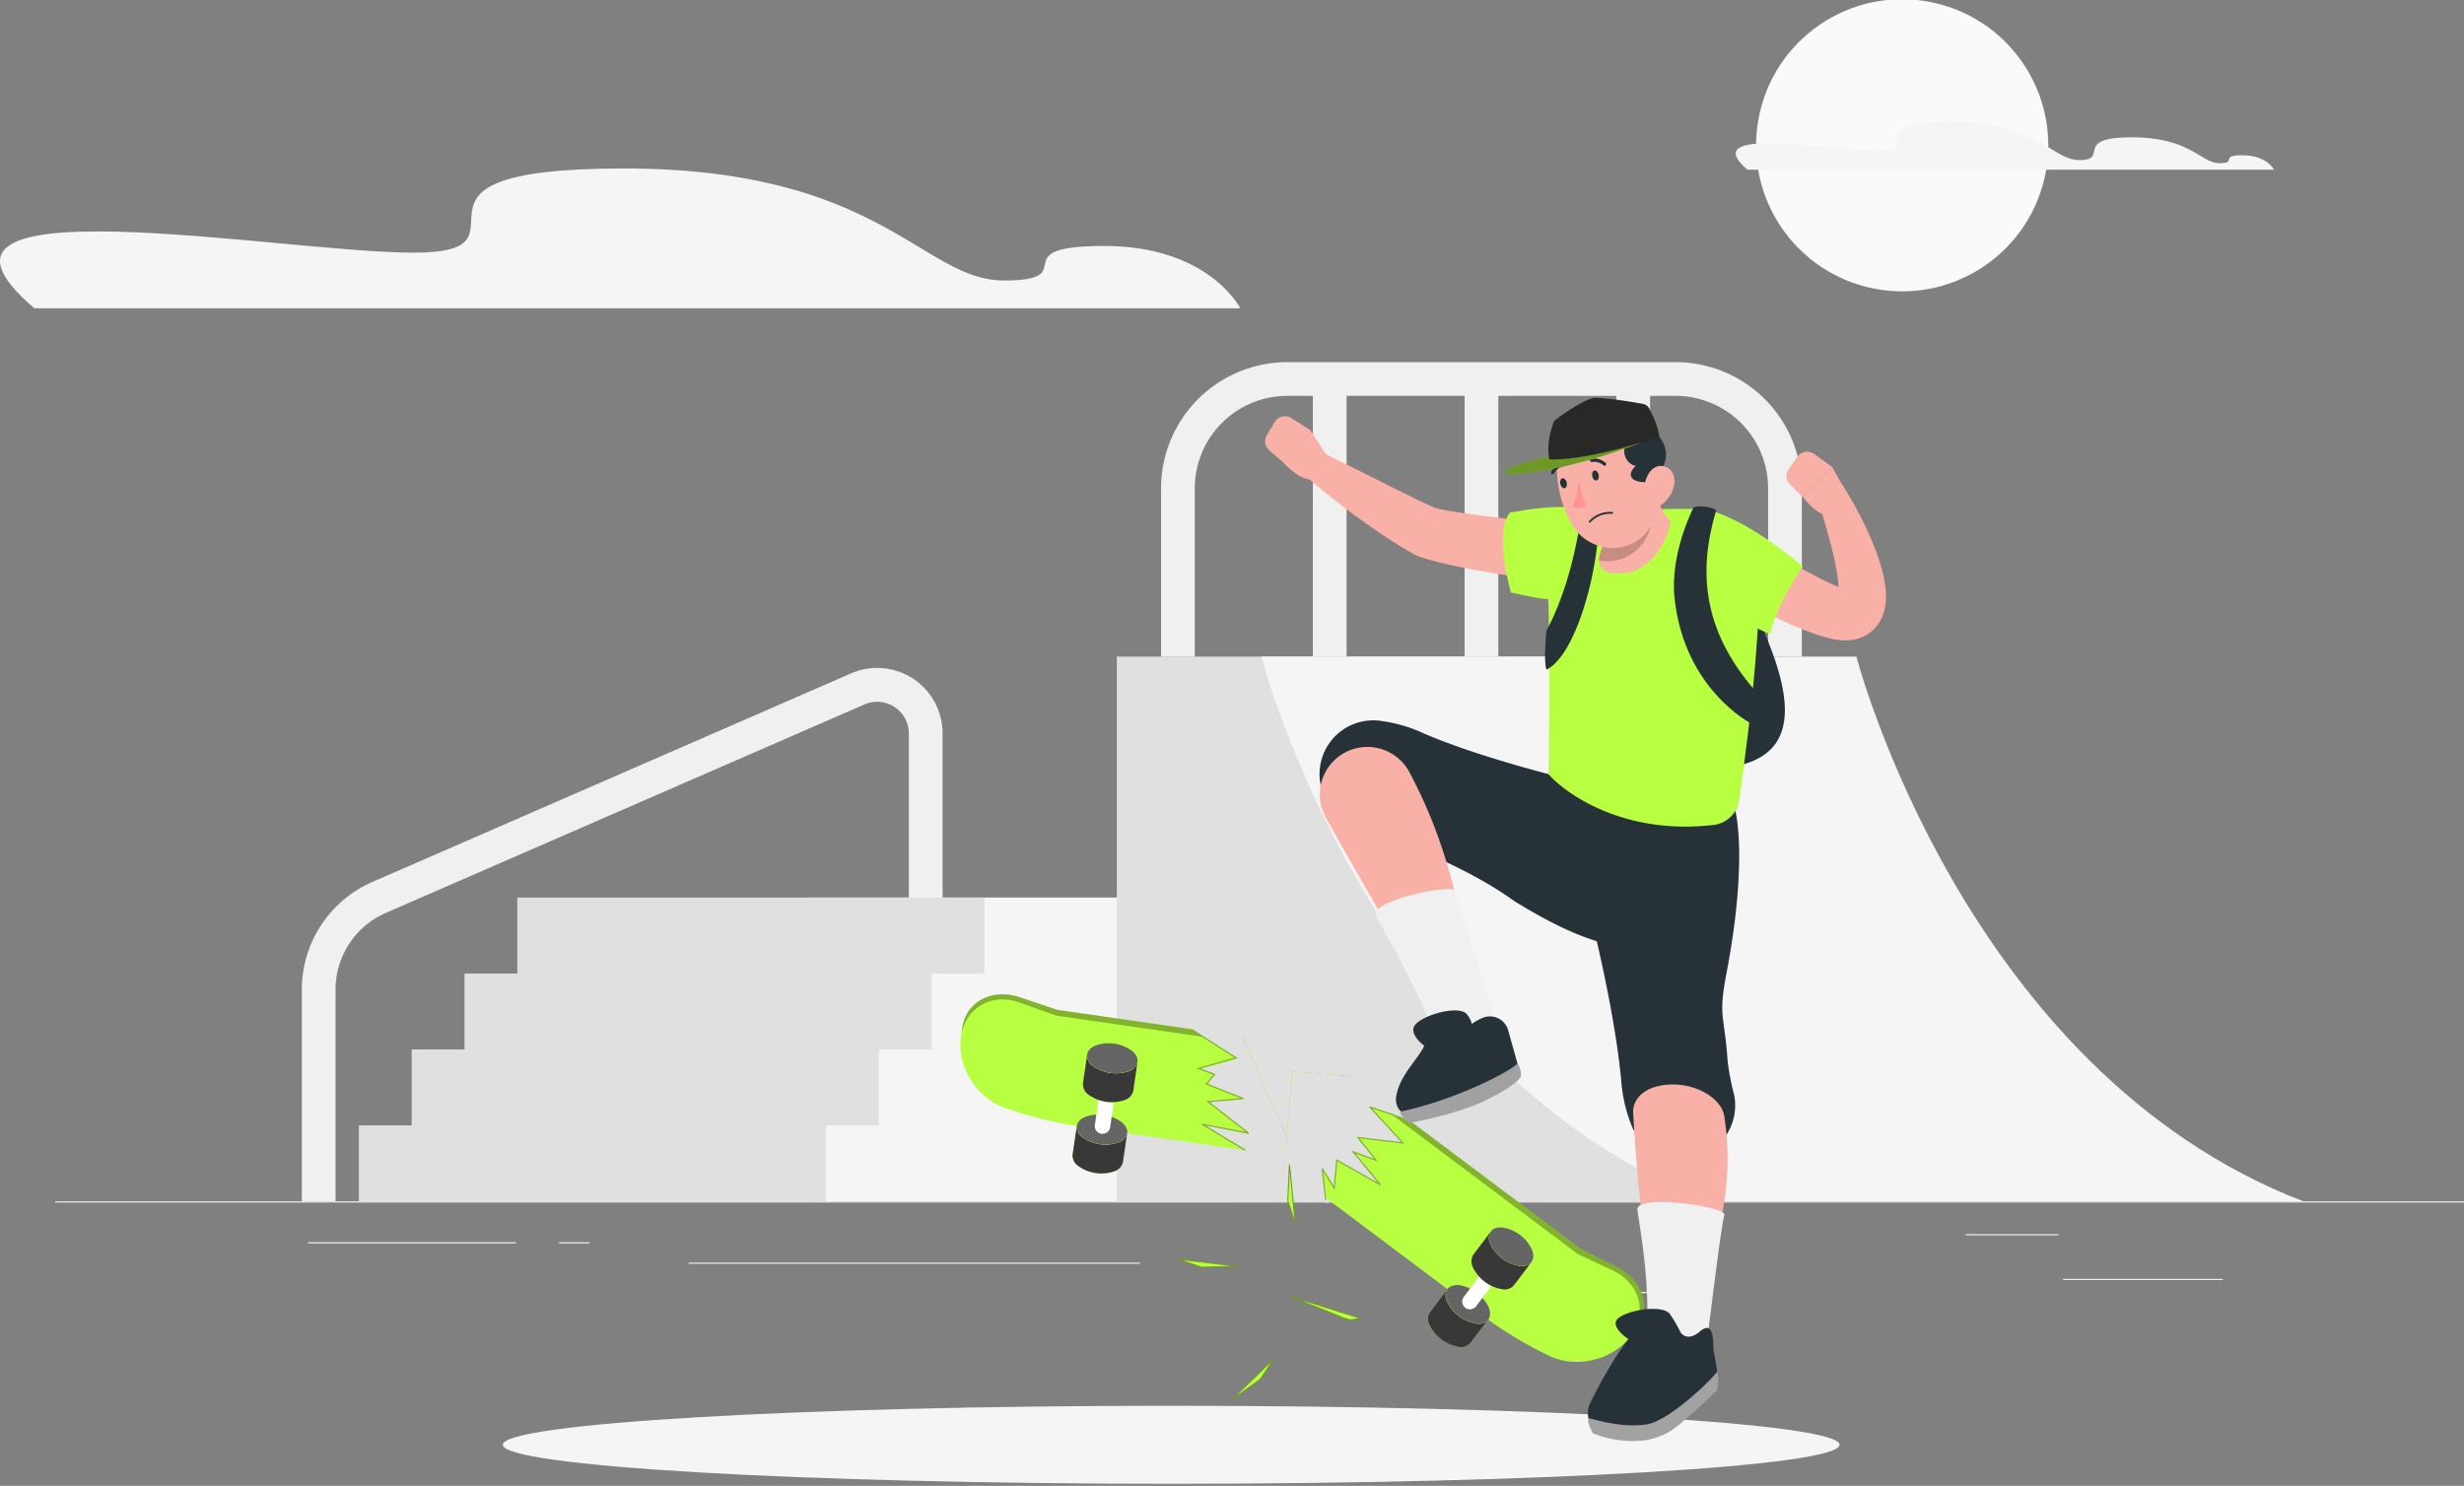 <svg xmlns="http://www.w3.org/2000/svg" fill="none" viewBox="0 0 892 538">
  <rect x="0" y="0" width="892" height="538" fill="#808080" stroke="none"/>
  <path fill="#EBEBEB" d="M892 434.986H20v.436h872v-.436ZM804.625 463.047h-57.762v.436h57.762v-.436ZM597.644 467.79h-15.156v.436h15.156v-.436ZM745.12 446.862h-33.468v.436h33.468v-.436ZM186.816 449.792h-75.324v.436h75.324v-.436ZM213.395 449.792h-11.04v.436h11.04v-.436ZM412.667 457.152H249.289v.436h163.378v-.436Z"/>
  <path fill="#FAFAFA" d="M740.075 64.757c6.708-28.423-10.895-56.902-39.318-63.61-28.423-6.709-56.902 10.894-63.61 39.317-6.709 28.423 10.894 56.902 39.317 63.611 28.423 6.708 56.902-10.895 63.611-39.318Z"/>
  <path fill="#F0F0F0" d="M121.466 434.986h-12.208v-76.649a42.537 42.537 0 0 1 25.549-38.996l173.284-75.515a23.661 23.661 0 0 1 22.434 1.889 23.672 23.672 0 0 1 10.702 19.806v73.684h-12.208v-73.684a11.484 11.484 0 0 0-5.219-9.548 11.49 11.49 0 0 0-10.843-.916l-173.266 75.48a30.305 30.305 0 0 0-18.225 27.8v76.649Z"/>
  <path fill="#F5F5F5" d="M448.516 324.992H293.004v109.994h155.512V324.992Z"/>
  <path fill="#E0E0E0" d="M299.038 407.483H129.922v27.503h169.116v-27.503ZM318.155 379.98H149.039v27.503h169.116V379.98Z"/>
  <path fill="#E0E0E0" d="M337.264 352.495H168.148v27.503h169.116v-27.503ZM356.381 324.992H187.266v27.503h169.115v-27.503ZM635.681 237.739H404.305v197.247h231.376V237.739Z"/>
  <path fill="#F5F5F5" d="M672.046 237.739H456.609S495.344 387.601 618.4 434.986h215.437C710.78 387.601 672.046 237.739 672.046 237.739Z"/>
  <path fill="#F0F0F0" d="M652.286 237.739h-12.208v-60.935a33.521 33.521 0 0 0-33.485-33.468H465.992a33.508 33.508 0 0 0-33.468 33.468v60.935h-12.208v-60.935a45.728 45.728 0 0 1 45.676-45.676h140.601a45.726 45.726 0 0 1 45.693 45.676v60.935Z"/>
  <path fill="#F0F0F0" d="M487.481 137.232h-12.208v100.507h12.208V137.232ZM542.419 137.232h-12.208v100.507h12.208V137.232ZM597.353 137.232h-12.208v100.507h12.208V137.232Z"/>
  <path fill="#F5F5F5" d="M12.438 111.628h436.576s-11.336-22.567-49.233-22.567-7.098 12.504-36.45 12.504C333.98 101.565 319.016 61 225.73 61c-93.287 0-27.643 30.485-75.934 30.485s-192.695-26.98-137.357 20.143ZM811.874 56.208c-8.72 0-1.64 2.878-8.424 2.878s-10.237-9.366-31.775-9.366c-21.19 0-8.215 7.97-18.365 8.232h-.54C742.724 57.952 737.597 44 705.682 44c-31.916 0-9.47 10.464-26.003 10.464-16.534 0-65.976-9.226-47.088 6.976H823.21s-2.581-5.232-11.336-5.232Z"/>
  <g clip-path="url(#a)">
    <path fill="#B9FF41" d="m576.416 393.563-193.727-27.936-13.325-4.504c-10.229-3.447-19.645 1.502-21.029 11.084-1.377 9.561 5.801 20.114 16.032 23.526a154.121 154.121 0 0 0 27.315 6.564l165.749 23.9a154.541 154.541 0 0 0 28.042 1.468c10.791-.416 20.665-8.501 22.042-18.063 1.376-9.561-6.246-16.984-17.05-16.562l-14.049.523Z"/>
    <path fill="#000" d="m576.416 393.563-193.727-27.936-13.325-4.504c-10.229-3.447-19.645 1.502-21.029 11.084-1.377 9.561 5.801 20.114 16.032 23.526a154.121 154.121 0 0 0 27.315 6.564l165.749 23.9a154.541 154.541 0 0 0 28.042 1.468c10.791-.416 20.665-8.501 22.042-18.063 1.376-9.561-6.246-16.984-17.05-16.562l-14.049.523Z" opacity=".3"/>
    <path fill="#B9FF41" d="M576.082 395.688 382.384 367.74l-13.294-4.739c-10.157-3.668-19.707 1.972-21.236 12.454-1.516 10.51 5.53 21.99 15.744 25.632a141.697 141.697 0 0 0 27.265 6.757l165.755 23.913a140.317 140.317 0 0 0 28.068 1.218c10.826-.602 20.826-9.629 22.323-20.182 1.516-10.51-6.023-18.549-16.85-17.946l-14.077.841Z"/>
    <path fill="#B9FF41" d="m408.056 410.35-1.547 10.439a4.53 4.53 0 0 1-3.185 3.329 14.322 14.322 0 0 1-12.878-1.857 4.67 4.67 0 0 1-2.158-4.151l1.542-10.453a4.662 4.662 0 0 0 2.143 4.157 14.32 14.32 0 0 0 6.224 2.474 14.32 14.32 0 0 0 6.668-.623 4.666 4.666 0 0 0 3.191-3.315Z"/>
    <path fill="#383838" d="m408.056 410.35-1.547 10.439a4.53 4.53 0 0 1-3.185 3.329 14.322 14.322 0 0 1-12.878-1.857 4.67 4.67 0 0 1-2.158-4.151l1.542-10.453a4.662 4.662 0 0 0 2.143 4.157 14.32 14.32 0 0 0 6.224 2.474 14.32 14.32 0 0 0 6.668-.623 4.666 4.666 0 0 0 3.191-3.315Z"/>
    <path fill="#B9FF41" d="M405.905 406.2c3.279 2.576 2.811 5.921-1.033 7.465a14.326 14.326 0 0 1-12.892-1.851c-3.265-2.582-2.797-5.927 1.041-7.486a14.34 14.34 0 0 1 12.884 1.872Z"/>
    <path fill="#656565" d="M405.905 406.2c3.279 2.576 2.811 5.921-1.033 7.465a14.326 14.326 0 0 1-12.892-1.851c-3.265-2.582-2.797-5.927 1.041-7.486a14.34 14.34 0 0 1 12.884 1.872Z"/>
    <path fill="#fff" d="M398.719 410.509a2.78 2.78 0 0 1-1.835-1.088 2.795 2.795 0 0 1-.527-2.068l2.887-20.274a2.8 2.8 0 0 1 1.089-1.835 2.78 2.78 0 0 1 2.067-.527 2.803 2.803 0 0 1 2.377 3.15l-2.888 20.274a2.8 2.8 0 0 1-3.17 2.368Z"/>
    <path fill="#B9FF41" d="m411.783 384.506-1.522 10.496a4.668 4.668 0 0 1-3.185 3.329 14.342 14.342 0 0 1-12.884-1.871 4.67 4.67 0 0 1-2.158-4.151l1.542-10.453a4.665 4.665 0 0 0 2.143 4.157 14.393 14.393 0 0 0 12.899 1.865 4.662 4.662 0 0 0 3.165-3.372Z"/>
    <path fill="#383838" d="m411.783 384.506-1.522 10.496a4.668 4.668 0 0 1-3.185 3.329 14.342 14.342 0 0 1-12.884-1.871 4.67 4.67 0 0 1-2.158-4.151l1.542-10.453a4.665 4.665 0 0 0 2.143 4.157 14.393 14.393 0 0 0 12.899 1.865 4.662 4.662 0 0 0 3.165-3.372Z"/>
    <path fill="#B9FF41" d="M409.628 380.356c3.279 2.576 2.811 5.921-1.027 7.479a14.389 14.389 0 0 1-12.898-1.865c-3.259-2.568-2.811-5.921 1.047-7.472a14.37 14.37 0 0 1 12.878 1.858Z"/>
    <path fill="#656565" d="M409.628 380.356c3.279 2.576 2.811 5.921-1.027 7.479a14.389 14.389 0 0 1-12.898-1.865c-3.259-2.568-2.811-5.921 1.047-7.472a14.37 14.37 0 0 1 12.878 1.858Z"/>
    <path fill="#E0E0E0" d="m447.798 383.441-17.188-11.507 68.387 10.459-15.267 2.452 18.115 5.864-16.125 6.321 10.424 4.065-9.197.616 14.918 6.419-19.043-.221 4.933 9.129-7.945-4.3 8.06 10.349-56.456-8.808 20.015 2.402-16.539-10.053 17.143 3.684-14.709-11.742 13.437-.764-13.552-5.285 2.619-3.782-5.931-1.713 13.901-3.585Z"/>
    <path stroke="#81B32D" stroke-width=".467" d="m450.793 416.468-15.617-9.414 16.774 3.248-14.655-11.395 12.784-1.135-13.352-5.257 2.912-3.48-5.686-2.148 13.491-3.851-15.872-10.15"/>
  </g>
  <g clip-path="url(#b)">
    <path fill="#B9FF41" d="M572.546 452.394 415.969 334.945l-9.531-10.344c-7.321-7.933-17.957-8.107-23.769-.364-5.795 7.729-4.559 20.431 2.78 28.334a154.193 154.193 0 0 0 20.819 18.863L540.232 471.92a154.418 154.418 0 0 0 23.901 14.74c9.667 4.812 22.21 2.455 28.005-5.274 5.794-7.729 2.667-17.898-7.015-22.711l-12.577-6.281Z"/>
    <path fill="#000" d="M572.546 452.394 415.969 334.945l-9.531-10.344c-7.321-7.933-17.957-8.107-23.769-.364-5.795 7.729-4.559 20.431 2.78 28.334a154.193 154.193 0 0 0 20.819 18.863L540.232 471.92a154.418 154.418 0 0 0 23.901 14.74c9.667 4.812 22.21 2.455 28.005-5.274 5.794-7.729 2.667-17.898-7.015-22.711l-12.577-6.281Z" opacity=".3"/>
    <path fill="#B9FF41" d="M571.231 454.098 414.686 336.652l-9.391-10.536c-7.152-8.09-18.238-7.723-24.607.74-6.373 8.494-5.698 21.947 1.517 30.043a141.6 141.6 0 0 0 20.682 19.008L536.85 476.408a140.306 140.306 0 0 0 24.042 14.534c9.788 4.665 22.893 1.542 29.269-6.999 6.372-8.494 3.613-19.165-6.174-23.83l-12.756-6.015Z"/>
    <path fill="#B9FF41" d="m538.735 477.841-6.413 8.428a4.534 4.534 0 0 1-4.376 1.395 14.38 14.38 0 0 1-10.423-7.825 4.673 4.673 0 0 1 .098-4.677l6.367-8.432a4.676 4.676 0 0 0-.113 4.676 14.421 14.421 0 0 0 10.424 7.809 4.56 4.56 0 0 0 4.436-1.374Z"/>
    <path fill="#383838" d="m538.735 477.841-6.413 8.428a4.534 4.534 0 0 1-4.376 1.395 14.38 14.38 0 0 1-10.423-7.825 4.673 4.673 0 0 1 .098-4.677l6.367-8.432a4.676 4.676 0 0 0-.113 4.676 14.421 14.421 0 0 0 10.424 7.809 4.56 4.56 0 0 0 4.436-1.374Z"/>
    <path fill="#B9FF41" d="M538.851 473.181c1.627 3.818-.389 6.543-4.503 6.054a14.421 14.421 0 0 1-10.424-7.809c-1.626-3.833.391-6.558 4.505-6.069a14.395 14.395 0 0 1 10.422 7.824Z"/>
    <path fill="#656565" d="M538.851 473.181c1.627 3.818-.389 6.543-4.503 6.054a14.421 14.421 0 0 1-10.424-7.809c-1.626-3.833.391-6.558 4.505-6.069a14.395 14.395 0 0 1 10.422 7.824Z"/>
    <path fill="#fff" d="M530.461 473.517a2.814 2.814 0 0 1-.557-3.918l12.259-16.403a2.819 2.819 0 0 1 3.918-.557 2.832 2.832 0 0 1 .557 3.918l-12.259 16.403a2.819 2.819 0 0 1-3.918.557Z"/>
    <path fill="#B9FF41" d="m554.4 456.967-6.335 8.419a4.527 4.527 0 0 1-4.391 1.394 14.321 14.321 0 0 1-10.408-7.808 4.664 4.664 0 0 1 .097-4.677l6.368-8.432a4.667 4.667 0 0 0-.114 4.676 14.336 14.336 0 0 0 10.424 7.808 4.655 4.655 0 0 0 2.36-.12 4.658 4.658 0 0 0 1.999-1.26Z"/>
    <path fill="#383838" d="m554.4 456.967-6.335 8.419a4.527 4.527 0 0 1-4.391 1.394 14.321 14.321 0 0 1-10.408-7.808 4.664 4.664 0 0 1 .097-4.677l6.368-8.432a4.667 4.667 0 0 0-.114 4.676 14.336 14.336 0 0 0 10.424 7.808 4.655 4.655 0 0 0 2.36-.12 4.658 4.658 0 0 0 1.999-1.26Z"/>
    <path fill="#B9FF41" d="M554.5 452.291c1.641 3.833-.374 6.544-4.488 6.054a14.337 14.337 0 0 1-10.424-7.809c-1.626-3.832.39-6.542 4.505-6.069a14.357 14.357 0 0 1 6.143 2.662 14.346 14.346 0 0 1 4.264 5.162Z"/>
    <path fill="#656565" d="M554.5 452.291c1.641 3.833-.374 6.544-4.488 6.054a14.337 14.337 0 0 1-10.424-7.809c-1.626-3.832.39-6.542 4.505-6.069a14.357 14.357 0 0 1 6.143 2.662 14.346 14.346 0 0 1 4.264 5.162Z"/>
    <path fill="#E0E0E0" d="m464.537 381.807-9.56-18.342 54.986 41.985-14.572-5.173 13.081 13.836-17.181-2.19 7.196 8.568-8.365-3.872 10.01 12.789-16.602-9.33-.052 10.377-4.909-7.585 2.108 12.947-45.31-34.812 16.41 11.71-9.689-16.756 13.274 11.456-7.273-17.358 12.156 5.776-9.355-11.139 4.112-2.062-4.382-4.348 13.917 3.523Z"/>
    <path stroke="#81B32D" stroke-width=".467" d="m451.326 412.221-9.186-15.752 13.16 10.897-7.392-17.029 11.762 5.137-9.194-11.018 4.225-1.656-3.959-4.613 13.685 3.093-9.057-16.519M479.943 434.402l-1.261-11.261 4.339 7.043.912-10.105 15.85 8.981-9.832-11.914 8.183 2.956-6.511-8.199 16.245 1.945-12.005-13.069 8.951 3.085"/>
    <path fill="#B9FF41" stroke="#6F9927" stroke-width=".374" d="m466.563 469.195 26.004 8.161-3.791.575-2.447-.737-19.766-7.999ZM466.816 421.708l-.625 13.089 2.729 8.252-2.104-21.341Z"/>
  </g>
  <path fill="#B9FF41" stroke="#6F9927" stroke-width=".374" d="m448.008 458.502-13.099.357-8.194-2.897 21.293 2.54Z"/>
  <path fill="#F5F5F5" d="M423.975 537.255c133.639 0 241.974-6.325 241.974-14.128 0-7.802-108.335-14.127-241.974-14.127S182 515.325 182 523.127c0 7.803 108.336 14.128 241.975 14.128Z"/>
  <path fill="#B9FF41" stroke="#6F9927" stroke-width=".374" d="m445.703 507.001 10.622-7.674 4.749-7.279-15.371 14.953Z"/>
  <path fill="#263238" d="M624.586 198.399c9.984 23.849 41.334 72.272 3.008 79.148-38.326 6.876-53.664-4.443-56.759-19.756-3.095-15.313 12.006-86.574 53.751-59.392ZM627.535 395.536a92.696 92.696 0 0 1-2.13-11.485c-1.068-16.498-3.477-15.51-.45-31.344 8.024-41.98 3.235-59.209 3.235-59.209l-32.563-6.646-26.666 18.613s14.484 49.533 17.925 85.53a54.56 54.56 0 0 0 3.804 16.629 19.454 19.454 0 0 0 35.043 2.042 19.454 19.454 0 0 0 1.841-14.128l-.039-.002Z"/>
  <path fill="#F9B0A6" d="M624.214 404.117c-1.085-6.932-11.738-12.882-22.442-11.163-10.703 1.719-10.582 9.275-10.582 9.275 2.152 42.826 7.799 61.077 5.017 78.425l17.607 2.629c3.593-27.521 15.356-47.003 10.4-79.166Z"/>
  <path fill="#F0F0F0" d="M605.901 492.4a10.983 10.983 0 0 1-9.721-11.553c1.137-18.86-3.305-40.19-3.392-42.916-.222-5.732 32.285-.978 31.471 1.935-1.067 3.631-3.689 25.433-5.971 43.105a10.958 10.958 0 0 1-12.094 9.461l-.293-.032Z"/>
  <path fill="#F9B0A6" d="M574.507 211.69c-5.054-.399-9.984-.923-14.976-1.51-4.992-.587-9.984-1.248-14.901-2.034-4.917-.786-9.984-1.61-14.976-2.609-2.496-.511-4.992-1.023-7.6-1.659-1.248-.287-2.621-.674-3.919-1.011-1.298-.337-2.771-.849-4.143-1.248l-.25-.075a7.802 7.802 0 0 1-.986-.412c-3.906-2.097-7.488-4.343-10.957-6.627-3.47-2.284-6.864-4.68-10.221-7.076-3.358-2.396-6.602-4.992-9.822-7.488a169.586 169.586 0 0 1-9.472-7.937 5.14 5.14 0 0 1 2.033-8.753 5.144 5.144 0 0 1 3.558.266c3.656 1.698 7.3 3.52 10.92 5.304l10.795 5.404c3.569 1.835 7.163 3.594 10.695 5.342a220.194 220.194 0 0 0 10.483 4.867l-1.248-.499c1.011.212 1.91.461 3.008.661s2.172.424 3.332.599l3.457.549 3.532.499c4.759.624 9.56 1.215 14.402 1.773l14.564 1.609 14.564 1.648a10.26 10.26 0 0 1 5.572 18.122 10.263 10.263 0 0 1-7.506 2.308l.062-.013Z"/>
  <path fill="#B9FF41" d="M584.878 189.975c-8.087-8.736-24.885-6.802-38.289-4.38-5.978 7.313.412 29.04.412 29.04 4.318.35 15.4 4.855 26.37.575 16.037-6.253 15.875-20.48 11.507-25.235Z"/>
  <path fill="#F9B0A6" d="m481.206 166.3-6.927-10.608-9.896 11.544s7.488 8.849 12.792 5.654l4.031-6.59ZM461.412 152.884l-2.783 4.631a4.39 4.39 0 0 0 .923 5.616l4.83 4.105 9.897-11.544-6.714-4.255a4.395 4.395 0 0 0-6.153 1.447Z"/>
  <path fill="#263238" d="M610.326 291.787s-61.652-11.881-94.848-26.208a53.92 53.92 0 0 0-16.374-4.655 19.451 19.451 0 0 0-21.077 15.782 19.455 19.455 0 0 0 13.951 22.332 95.277 95.277 0 0 1 11.082 3.656c14.976 7.014 29.091 12.642 42.432 21.678 1.248.849 2.421 1.76 3.682 2.496 21.278 12.942 44.691 23.437 63.648 10.695l-2.496-45.776Z"/>
  <path fill="#B9FF41" d="M636.779 206.76c.561 27.694-4.805 65.745-7.164 82.83a10.581 10.581 0 0 1-9.123 9.086c-32.448 3.856-53.514-11.133-59.904-18.333.425-26.396.599-57.109-.786-77.838-.246-3.721.912-7.4 3.245-10.309a14.906 14.906 0 0 1 9.36-5.404 265.114 265.114 0 0 1 41.646-2.496 22.917 22.917 0 0 1 22.726 22.464Z"/>
  <path fill="#263238" d="M559.839 228.326s-1.123 10.883 0 14.14c11.781-5.753 20.517-42.22 18.72-59.904a15.896 15.896 0 0 0-5.691.162s-2.433 26.121-13.029 45.602Z"/>
  <path fill="#F9B0A6" d="M599.304 177.769a20.447 20.447 0 0 0 5.342 10.796c-.287 5.765-6.24 17.958-16.674 18.994-15.587 1.548-6.427-12.105-6.427-12.105l17.759-17.685Z"/>
  <path fill="#000" d="m597.692 179.367-16.149 16.087s-2.745 4.081-2.67 7.488a15.774 15.774 0 0 0 16.835-7.825c2.895-4.992 2.97-9.722 1.984-15.75Z" opacity=".2"/>
  <path fill="#F9B0A6" d="M597.494 163.667c2.496 12.018 4.605 18.92.224 26.633-6.589 11.593-22.851 10.208-28.953-.812-5.491-9.909-8.736-27.892 1.759-35.792a16.96 16.96 0 0 1 26.97 9.971Z"/>
  <path fill="#263238" d="M589.545 159.349c-3.444 3.994-.549 8.936 2.646 9.31-3.981 3.669-1.248 6.939 6.577 5.616 4.83-6.24 5.878-10.932 1.885-16.224-5.167-5.616-10.409-.811-11.108 1.298ZM581.772 185.397a11.948 11.948 0 0 1 1.929-.021.314.314 0 0 1 .281.364.361.361 0 0 1-.384.316 9.748 9.748 0 0 0-7.843 3.039.34.34 0 0 1-.097.092.308.308 0 0 1-.125.045.315.315 0 0 1-.331-.175.329.329 0 0 1-.016-.258.354.354 0 0 1 .067-.114 10.2 10.2 0 0 1 6.519-3.288Z"/>
  <path fill="#F9B0A6" d="M606.092 175.386a11.633 11.633 0 0 1-4.755 7.488c-3.282 2.246-6.14-.562-6.24-4.481-.087-3.519 1.523-8.923 5.304-9.597 3.782-.674 6.365 2.833 5.691 6.59Z"/>
  <path fill="#263238" d="M578.748 171.929c.212.986-.137 1.897-.786 2.034-.649.137-1.348-.562-1.56-1.548-.212-.985.137-1.896.786-2.034.649-.137 1.348.562 1.56 1.548ZM567.19 174.724c.212.986-.138 1.897-.787 2.035-.649.137-1.348-.562-1.56-1.548-.212-.986.138-1.897.787-2.022.648-.124 1.347.549 1.56 1.535Z"/>
  <path fill="#FF9593" d="M571.424 174.375s-.461 5.928-2.346 9.198c4.181.873 5.104-.25 5.104-.25l-2.758-8.948Z"/>
  <path fill="#263238" d="M581.042 168.634a.652.652 0 0 0 .249-.175.6.6 0 0 0 0-.836 5.976 5.976 0 0 0-5.229-1.485.584.584 0 0 0-.44.492.586.586 0 0 0 .016.232.614.614 0 0 0 .736.424 4.738 4.738 0 0 1 4.119 1.248.63.63 0 0 0 .549.1ZM562.129 171.704a.606.606 0 0 0 .461-.312 4.64 4.64 0 0 1 1.423-1.671 4.632 4.632 0 0 1 2.034-.825.586.586 0 0 0 .537-.636.599.599 0 0 0-.637-.549 5.836 5.836 0 0 0-4.405 3.132.596.596 0 0 0-.043.452.595.595 0 0 0 .293.347.632.632 0 0 0 .337.062Z"/>
  <path fill="#F9B0A6" d="M626.334 191.161c7.226 4.105 14.576 8.424 21.827 12.48 3.644 2.021 7.264 4.031 10.845 5.853 1.785.911 3.57 1.759 5.242 2.496.836.362 1.66.711 2.384.986.349.137.723.287.986.362l.636.212c.25.1.125 0-.611.262a4.577 4.577 0 0 0-2.222 1.797c-.362.711-.225.786-.137.537.155-.477.243-.972.262-1.473a28.818 28.818 0 0 0-.2-4.992c-.212-1.835-.574-3.744-.961-5.691-1.61-7.775-4.106-15.949-6.552-23.874v-.138a5.114 5.114 0 0 1 2.707-6.175 5.12 5.12 0 0 1 6.479 1.87 129.877 129.877 0 0 1 6.651 11.606 120.066 120.066 0 0 1 5.504 12.405 70.11 70.11 0 0 1 2.172 6.802 40.028 40.028 0 0 1 1.347 7.812 23.36 23.36 0 0 1-.187 4.93 15.59 15.59 0 0 1-2.408 6.502 13.37 13.37 0 0 1-7.339 5.454 16.898 16.898 0 0 1-6.988.562 25.06 25.06 0 0 1-2.496-.425c-.787-.162-1.423-.337-2.11-.511-1.322-.362-2.496-.749-3.744-1.136-2.321-.786-4.455-1.66-6.564-2.496-4.218-1.772-8.237-3.669-12.181-5.654-7.887-3.981-15.45-8.162-22.938-12.866a10.26 10.26 0 0 1 2.825-18.591 10.259 10.259 0 0 1 7.671.969l.1.125Z"/>
  <path fill="#B9FF41" d="M603.398 204.177c5.578 10.533 20.167 18.196 37.44 25.41 2.234-10.833 11.806-24.549 11.806-24.549s-17.098-14.801-31.575-19.543c-15.188-4.942-20.691 12.954-17.671 18.682Z"/>
  <path fill="#F9B0A6" d="m667.408 176.559-4.131-7.488-10.683 10.82a25.95 25.95 0 0 0 5.254 5.217 6.615 6.615 0 0 0 9.173-1.56 6.598 6.598 0 0 0 .387-6.989Z"/>
  <path fill="#F9B0A6" d="m650.648 165.414-3.108 4.418a4.394 4.394 0 0 0 .524 5.666l4.531 4.443 10.682-10.82-6.439-4.73a4.417 4.417 0 0 0-4.931-.169c-.495.31-.923.715-1.259 1.192ZM537.363 366.729c-9.023-26.283-8.337-51.754-27.132-87.123a17.22 17.22 0 0 0-16.997-9.06 17.227 17.227 0 0 0-15.451 17.352 17.221 17.221 0 0 0 2.159 8.132c20.855 37.44 35.219 59.342 40.448 76.128l16.973-5.429Z"/>
  <path fill="#F0F0F0" d="M533.944 383.727a10.996 10.996 0 0 1-13.554-6.764c-6.452-17.747-21.216-43.081-22.376-45.552-2.496-5.155 28.591-11.781 28.953-8.736.462 3.744 9.622 30.364 14.577 47.424a10.986 10.986 0 0 1-7.301 13.516l-.299.112Z"/>
  <path fill="#263238" d="M536.939 368.464a6.87 6.87 0 0 1 7.732 2.07 6.855 6.855 0 0 1 1.303 2.51l3.632 12.979a2.703 2.703 0 0 1 .074 2.15 2.7 2.7 0 0 1-1.522 1.519c-7.8 3.07-6.876 2.209-14.476 5.067-8.874 3.332-10.271 4.106-20.68 8.025-6.24 2.371-8.037-2.696-7.6-5.604 1.248-7.887 7.862-13.491 10.209-18.533 0 0-6.627-4.742-2.771-8.162 3.856-3.419 14.677-6.24 17.884-3.556a8.734 8.734 0 0 1 2.109 3.819 18.14 18.14 0 0 1 4.106-2.284Z"/>
  <path fill="#A1A1A1" d="M507.324 402.409c-1.76.375 2.72 4.219 2.72 4.219s16.699-2.996 26.57-7.651c13.266-6.24 13.978-9.297 13.978-9.297a7.717 7.717 0 0 0-1.311-4.818c.949 1.036-19.993 12.88-41.957 17.547Z"/>
  <path fill="#263238" d="M615.433 482.073c4.529-3.873 4.881 2.234 4.793 6.256 0 0 1.056 5.397 1.388 8.059.332 2.662-2.129 4.655-4.617 6.402-4.05 2.854-6.139 5.697-12.715 10.45-7.69 5.559-12.572 9.208-23.349 6.434-6.517-1.67-6.743-8.559-5.468-11.218 3.401-7.182 10.361-19.431 14.121-23.519 0 0-7.634-4.936-3.421-7.894 4.213-2.959 15.295-4.499 18.176-1.493a48.571 48.571 0 0 1 4.012 6.81s2.246 3.863 7.08-.287Z"/>
  <path fill="#A2A2A2" d="M575.485 513.598c-1.754-.342 1.098 5.35 1.098 5.35a38.051 38.051 0 0 0 19.184 2.52 24.8 24.8 0 0 0 8.743-3.183c4.491-2.652 16.994-14.789 16.994-14.789.598-2.317.645-4.742.137-7.081.423.831-16.945 18.073-25.539 19.342-9.272 1.323-18.061-1.674-20.617-2.159Z"/>
  <path fill="#B9FF41" d="M558.831 165.714c-11.481 2.496-22.9 7.65-4.28 5.279 18.932-2.409 39.162-10.633 39.162-10.633l-34.882 5.354Z"/>
  <path fill="#000" d="M558.831 165.714c-11.481 2.496-22.9 7.65-4.28 5.279 18.932-2.409 39.162-10.633 39.162-10.633l-34.882 5.354Z" opacity=".4"/>
  <path fill="#282826" d="M600.648 158.101s-24.111 8.599-39.749 8.262c-1.46-6.427 1.76-14.003 1.76-14.003s9.385-7.326 14.514-8.336c.27-.032.542-.032.812 0a151.266 151.266 0 0 1 16.76 2.221 3.162 3.162 0 0 1 2.272 1.647c1.173 2.184 3.344 6.702 3.631 10.209Z"/>
  <path fill="#263238" d="M621.258 184.883c-6.515 21.74-4.992 43.144 13.965 65.021.586 4.88-1.411 11.993-1.411 11.993s-24.161-12.392-27.618-45.427c-1.697-16.286 6.914-32.747 6.914-32.747 1.722-.787 7.014-.325 8.15 1.16Z"/>
  <defs>
    <clipPath id="a">
      <path fill="#fff" d="M341 368.229 428.954 329l40.17 90.062-87.955 39.23z"/>
    </clipPath>
    <clipPath id="b">
      <path fill="#fff" d="m467.793 388 133.303 10.797-7.793 96.214L460 484.214z"/>
    </clipPath>
  </defs>
</svg>
